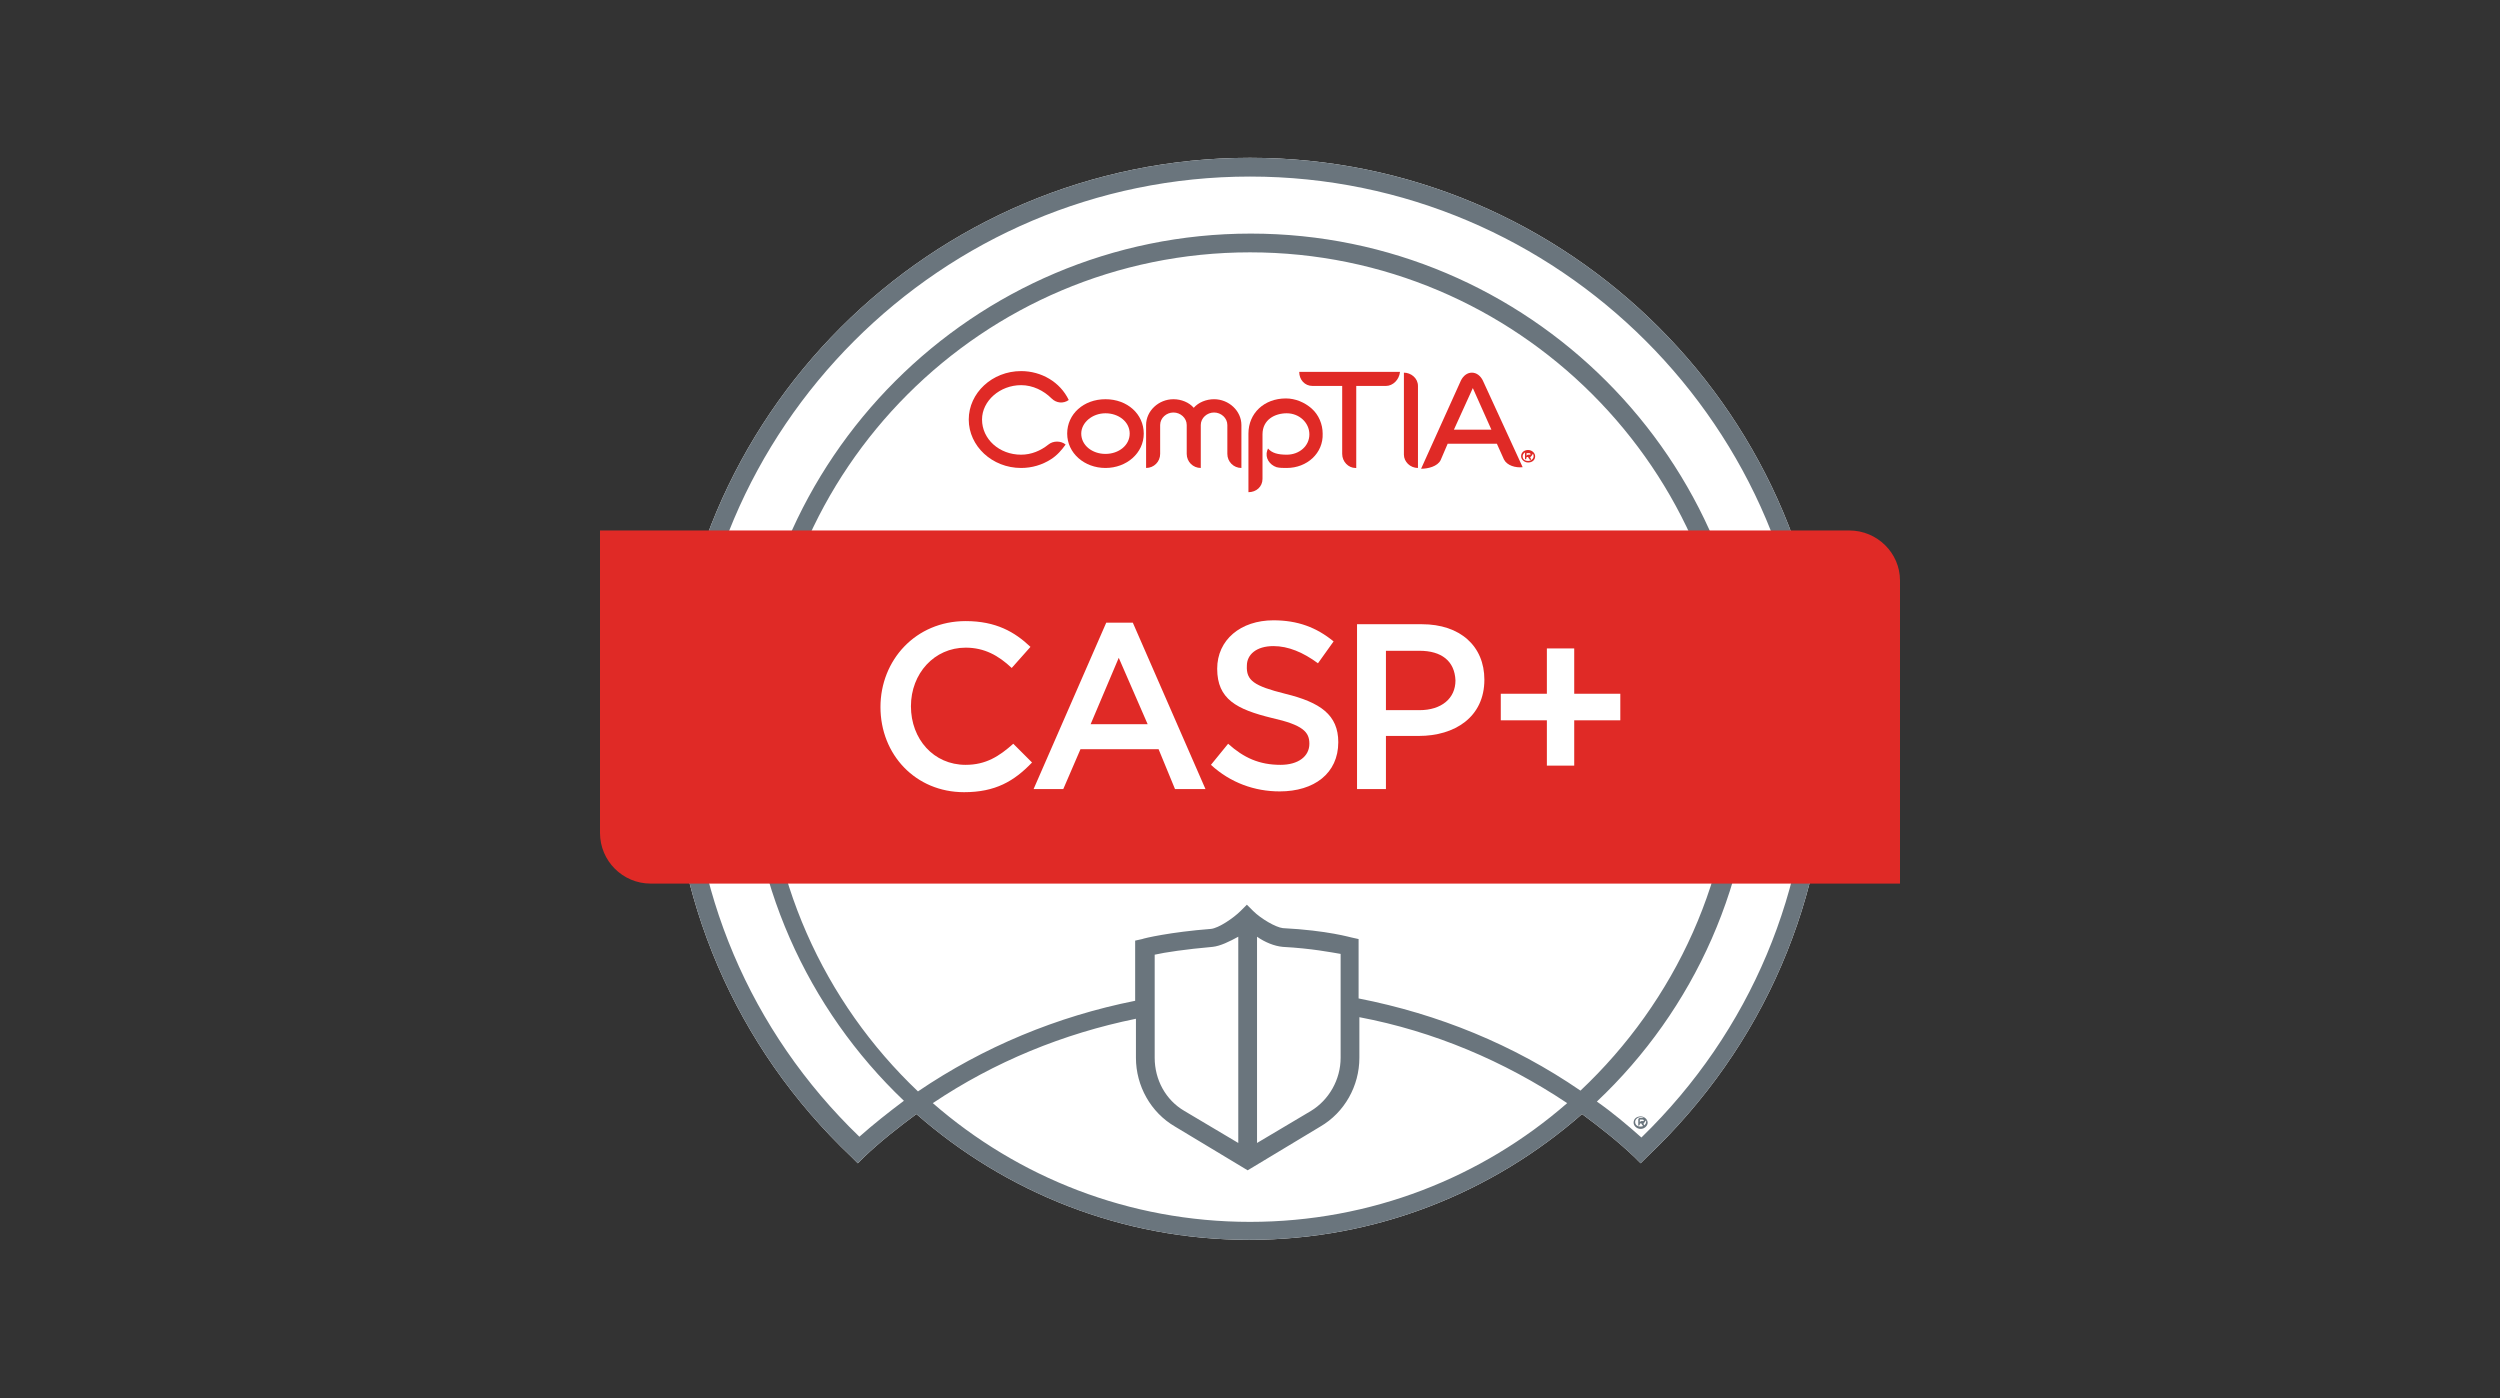<svg xmlns="http://www.w3.org/2000/svg" xmlns:xlink="http://www.w3.org/1999/xlink" id="Layer_1" x="0px" y="0px" viewBox="0 0 320 179" style="enable-background:new 0 0 320 179;" xml:space="preserve"><rect x="0" y="0" width="320" height="179" fill="#333333" stroke="none"/><style type="text/css">	.st0{fill:#FFFFFF;}	.st1{fill:#6A757D;}	.st2{fill:#E02A26;}</style><g>	<g>		<path class="st0" d="M160,20.2c-40.9,0-74.1,33.2-74.1,74.1c0,20.5,8.2,39.7,23.1,53.8l0.8,0.8l0.8-0.8c2.1-2,4.4-3.8,6.7-5.5   c11.4,10,26.3,16.1,42.6,16.1c16.3,0,31.2-6.1,42.6-16.1c2.3,1.7,4.6,3.5,6.7,5.5l0.8,0.8l0.8-0.8c15-14.2,23.2-33.3,23.2-53.8   C234.1,53.5,200.9,20.2,160,20.2z"></path>		<path class="st1" d="M160,20.2c-40.9,0-74.1,33.2-74.1,74.1c0,20.5,8.2,39.7,23.1,53.8l0.8,0.8l0.8-0.8c2.1-2,4.4-3.8,6.7-5.5   c11.4,10,26.3,16.1,42.6,16.1c16.3,0,31.2-6.1,42.6-16.1c2.3,1.7,4.6,3.5,6.7,5.5l0.8,0.8l0.8-0.8c15-14.2,23.2-33.3,23.2-53.8   C234.1,53.5,200.9,20.2,160,20.2z M160,156.4c-15.5,0-29.7-5.7-40.6-15.2c7.9-5.3,16.7-8.9,26-10.8v5c0,3.6,1.9,7,5,8.8l9.3,5.6   l9.3-5.6c3.1-1.8,5-5.2,5-8.8v-5.2c9.5,1.8,18.5,5.6,26.6,11C189.7,150.7,175.5,156.4,160,156.4z M98,94.3c0-34.2,27.8-62,62-62   s62,27.8,62,62c0,17.8-7.6,33.9-19.7,45.3c-8.6-5.9-18.2-9.8-28.4-11.8v-4.8v-2.8l-0.9-0.2c-0.1,0-3-0.9-8.8-1.2   c-0.9-0.1-2.8-1.2-3.8-2.2l-0.8-0.8l-0.8,0.8c-0.9,0.9-2.8,2.2-3.8,2.3c-5.2,0.4-8.6,1.2-8.8,1.3l-0.9,0.2v7.7   c-10,2-19.4,5.9-27.8,11.6C105.5,128.3,98,112.2,98,94.3z M158.5,146.3l-6.9-4.1c-2.4-1.4-3.8-4-3.8-6.8v-13.2   c1.3-0.3,4-0.7,7.4-1c1-0.1,2.2-0.7,3.3-1.3L158.5,146.3L158.5,146.3z M160.9,119.9c1,0.7,2.2,1.2,3.3,1.3   c3.7,0.2,6.2,0.7,7.4,0.9v1v12.3c0,2.8-1.5,5.4-3.8,6.8l-6.9,4.1L160.9,119.9L160.9,119.9z M210.1,145.6c-1.8-1.6-3.7-3.2-5.7-4.6   c12.4-11.7,20.1-28.3,20.1-46.7c0-35.5-28.9-64.4-64.4-64.4c-35.5,0-64.4,28.9-64.4,64.4c0,18.3,7.7,34.9,20,46.6   c-2,1.5-3.9,3-5.7,4.6C96,132,88.3,113.8,88.3,94.3c0-39.5,32.2-71.7,71.7-71.7s71.7,32.2,71.7,71.7   C231.7,113.8,224.1,132,210.1,145.6z"></path>		<g>			<path class="st2" d="M141.5,52.9c-1.7,0-3.1,1.2-3.1,2.6c0,1.5,1.4,2.6,3.1,2.6s3.1-1.1,3.1-2.6C144.6,54,143.2,52.9,141.5,52.9     M141.5,59.9c-2.7,0-4.9-1.9-4.9-4.4c0-2.5,2.1-4.4,4.9-4.4s4.9,1.9,4.9,4.4C146.4,58,144.2,59.9,141.5,59.9"></path>			<path class="st2" d="M158.9,59.9c-1,0-1.8-0.8-1.8-1.8v-3.7c0-0.9-0.8-1.6-1.7-1.6c-0.9,0-1.7,0.7-1.7,1.6v5.5    c-1,0-1.8-0.8-1.8-1.8v-3.7c0-0.9-0.8-1.6-1.7-1.6c-0.9,0-1.7,0.7-1.7,1.6v3.7c0,1-0.8,1.8-1.8,1.8v-5.5c0-1.8,1.6-3.3,3.5-3.3    c1,0,2,0.4,2.6,1.1c0.6-0.7,1.6-1.1,2.6-1.1c1.9,0,3.5,1.5,3.5,3.3L158.9,59.9z"></path>			<path class="st2" d="M164.7,59.9c-0.5,0-0.9,0-1.3-0.1c-0.9-0.3-1.5-1.2-1.2-2.1c0-0.1,0.1-0.2,0.1-0.3l0,0    c0.5,0.6,1.3,0.8,2.4,0.8c1.6,0,2.9-1.1,2.9-2.6c0-1.5-1.3-2.7-2.9-2.7c-1.5,0-3.1,0.8-3.1,2.7v5.7c0,1-0.8,1.7-1.8,1.7v-7.5    c0-2.6,2-4.5,4.8-4.5c1.2,0,2.4,0.5,3.3,1.3c0.9,0.8,1.4,2,1.4,3.2C169.4,58,167.3,59.9,164.7,59.9"></path>			<path class="st2" d="M177.4,49.4h-3.8v10.5h-0.1c-0.9,0-1.7-0.8-1.7-1.8v-8.7H168c-1,0-1.7-0.8-1.7-1.8h12.9    C179.1,48.6,178.3,49.4,177.4,49.4"></path>			<path class="st2" d="M188.6,49.5l-2.5,5.5h4.8l-2.5-5.6L188.6,49.5z M192.5,58.8l-0.9-2h-6.3l-0.9,2.1c-0.4,0.8-1.6,1.1-2.5,1.1    l5.1-11.3c0.3-0.6,0.8-1,1.4-1s1.1,0.4,1.4,1l5.1,11.1C194,59.9,192.9,59.6,192.5,58.8"></path>			<path class="st2" d="M134.6,51c-1-1-2.4-1.7-3.9-1.7c-2.7,0-5,2-5,4.4c0,2.5,2.2,4.5,5,4.5c1.3,0,2.5-0.5,3.5-1.3    c0.6-0.5,1.6-0.5,2.2,0c-0.5,0.7-1.1,1.4-1.9,1.9c-1.1,0.7-2.4,1.1-3.8,1.1c-3.7,0-6.7-2.8-6.7-6.2c0-3.4,3-6.2,6.7-6.2    c2.6,0,5,1.4,6.1,3.7C136.1,51.7,135.2,51.6,134.6,51"></path>			<path class="st2" d="M195.9,58.5C195.9,58.5,195.9,58.5,195.9,58.5c-0.1,0,0,0.1,0.1,0.3l0,0c-0.1,0.1-0.2,0.1-0.2,0    c-0.2-0.2-0.2-0.3-0.2-0.3h-0.2v-0.1c0-0.1,0.1-0.2,0.2-0.2h0.1c0.1,0,0.1,0,0.2,0c0,0,0,0,0-0.1c0,0,0-0.1-0.2-0.1h-0.3v0.6    c0,0.1-0.1,0.2-0.2,0.2h0v-0.8c0-0.1,0.1-0.2,0.2-0.2h0.4c0.4,0,0.4,0.2,0.4,0.3C196.1,58.3,196,58.4,195.9,58.5 M195.6,57.8    c-0.4,0-0.7,0.3-0.7,0.6c0,0.4,0.3,0.6,0.7,0.6s0.7-0.3,0.7-0.6C196.3,58,196,57.8,195.6,57.8 M195.6,59.2    c-0.5,0-0.9-0.4-0.9-0.8c0-0.5,0.4-0.8,0.9-0.8s0.9,0.4,0.9,0.8C196.5,58.9,196.1,59.2,195.6,59.2"></path>			<path class="st2" d="M179.7,47.7v10.5c0,0.9,0.8,1.7,1.8,1.7V49.4C181.5,48.4,180.6,47.7,179.7,47.7"></path>		</g>		<path class="st2" d="M236.7,67.9H76.8v38.7c0,3.6,2.9,6.5,6.5,6.5h159.9V74.3C243.2,70.8,240.3,67.9,236.7,67.9z"></path>		<path class="st1" d="M210.4,143.8C210.3,143.8,210.3,143.8,210.4,143.8c-0.1,0,0,0.1,0.1,0.3l0,0c-0.1,0.1-0.2,0.1-0.2,0   c-0.2-0.2-0.2-0.3-0.2-0.3h-0.2v-0.1c0-0.1,0.1-0.2,0.2-0.2h0.1c0.1,0,0.1,0,0.2,0c0,0,0,0,0-0.1c0,0,0-0.1-0.2-0.1h-0.3v0.6   c0,0.1-0.1,0.2-0.2,0.2h0v-0.8c0-0.1,0.1-0.2,0.2-0.2h0.4c0.4,0,0.4,0.2,0.4,0.3C210.5,143.6,210.5,143.7,210.4,143.8 M210,143   c-0.4,0-0.7,0.3-0.7,0.6c0,0.4,0.3,0.6,0.7,0.6c0.4,0,0.7-0.3,0.7-0.6C210.8,143.3,210.4,143,210,143 M210,144.5   c-0.5,0-0.9-0.4-0.9-0.8c0-0.5,0.4-0.8,0.9-0.8c0.5,0,0.9,0.4,0.9,0.8S210.5,144.5,210,144.5"></path>		<g>			<path class="st0" d="M123.4,101.4c-6.2,0-10.7-4.8-10.7-10.9c0-6,4.5-11,10.9-11c3.9,0,6.3,1.4,8.3,3.3l-2.4,2.7    c-1.7-1.6-3.5-2.6-5.9-2.6c-4,0-7,3.3-7,7.5c0,4.2,2.9,7.5,7,7.5c2.6,0,4.3-1.1,6.1-2.7l2.4,2.4    C129.8,100,127.4,101.4,123.4,101.4z"></path>			<path class="st0" d="M154.3,101h-3.9l-2.1-5.1h-10l-2.2,5.1h-3.8l9.3-21.3h3.4L154.3,101z M143.2,84.2l-3.6,8.5h7.3L143.2,84.2z"></path>			<path class="st0" d="M164.5,88.8c4.5,1.1,6.8,2.7,6.8,6.2c0,4-3.1,6.3-7.5,6.3c-3.2,0-6.3-1.1-8.8-3.4l2.2-2.7    c2,1.8,4,2.7,6.7,2.7c2.3,0,3.7-1.1,3.7-2.7c0-1.5-0.8-2.4-4.8-3.3c-4.5-1.1-7-2.4-7-6.3c0-3.7,3-6.2,7.2-6.2    c3.1,0,5.5,0.9,7.7,2.7l-2,2.8c-1.9-1.4-3.8-2.2-5.7-2.2c-2.2,0-3.4,1.1-3.4,2.5C159.5,87.1,160.5,87.8,164.5,88.8z"></path>			<path class="st0" d="M181.6,94.2h-4.2v6.8h-3.7V79.9h8.3c4.9,0,8,2.8,8,7.1C190,91.8,186.2,94.2,181.6,94.2z M181.7,83.3h-4.3    v7.6h4.3c2.8,0,4.6-1.5,4.6-3.8C186.2,84.6,184.5,83.3,181.7,83.3z"></path>			<g>				<path class="st0" d="M198,92.2h-5.9v-3.4h5.9V83h3.5v5.8h5.9v3.4h-5.9V98H198V92.2z"></path>			</g>		</g>	</g></g></svg>